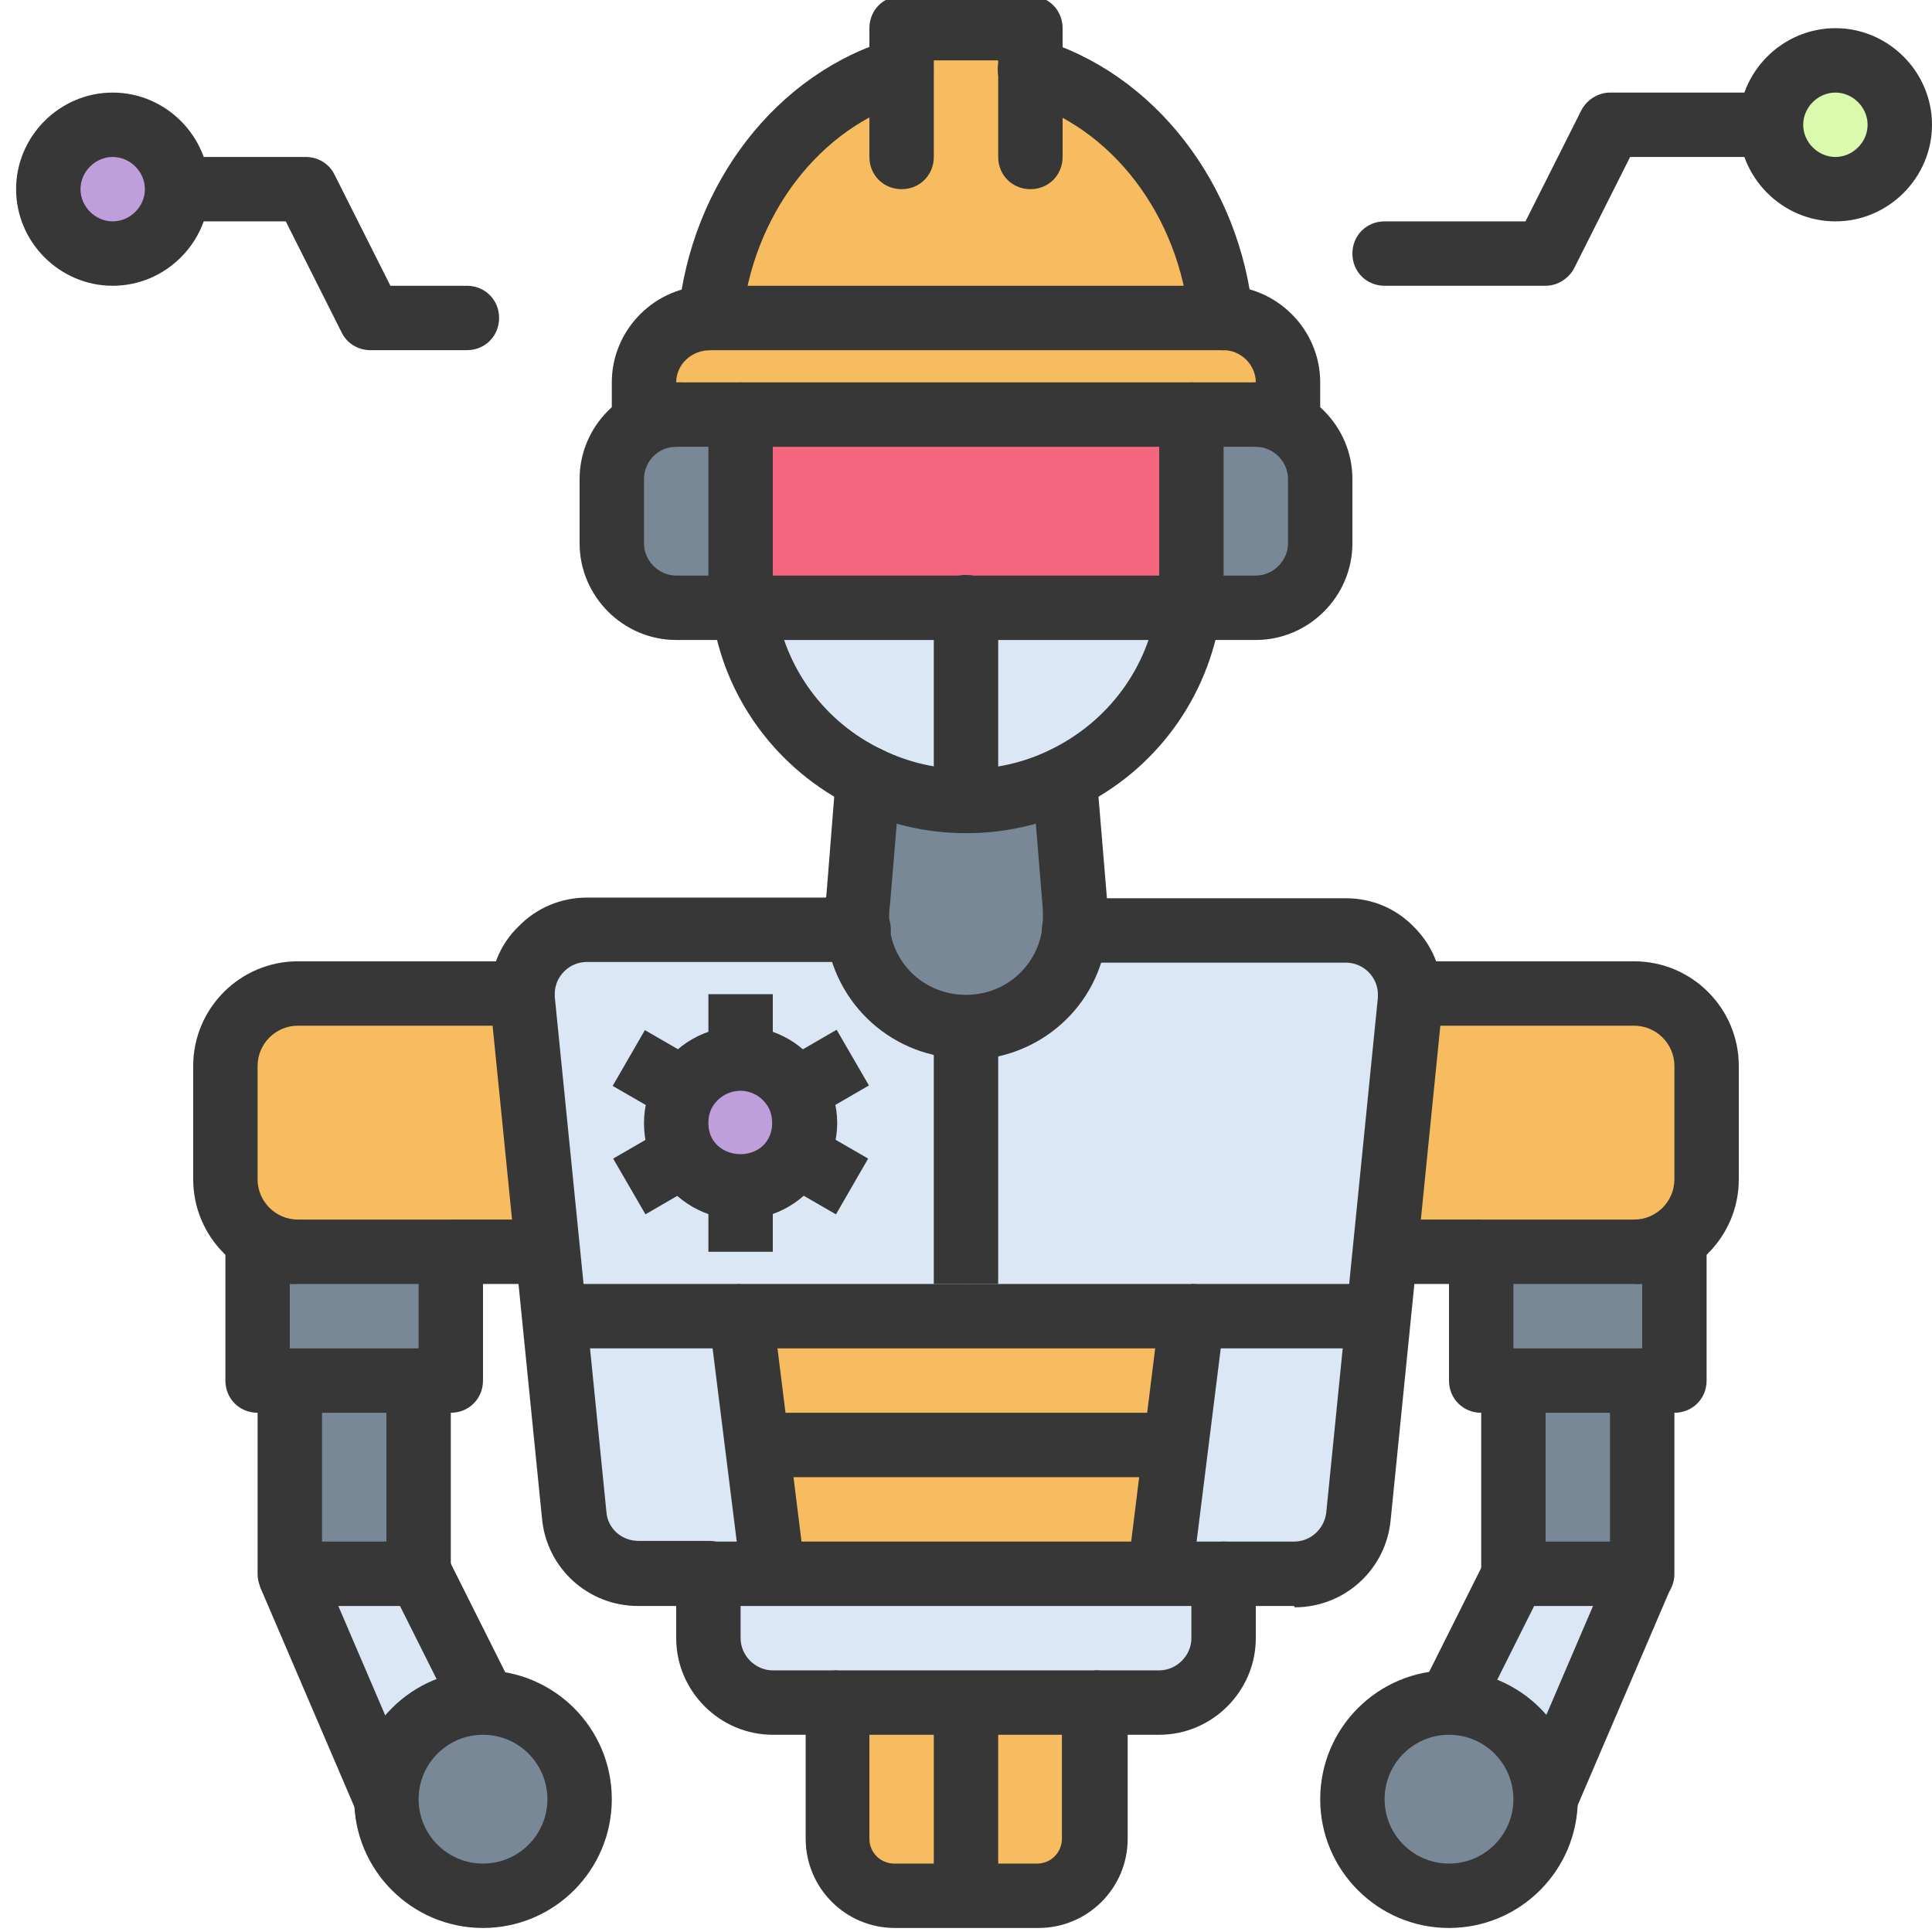 <?xml version="1.0" encoding="UTF-8"?>
<svg id="Layer_9" xmlns="http://www.w3.org/2000/svg" width="288" height="288" baseProfile="tiny" version="1.2" viewBox="0 0 288 288">
  <!-- Generator: Adobe Illustrator 29.4.0, SVG Export Plug-In . SVG Version: 2.1.0 Build 152)  -->
  <path d="M144,153c-8.5,0-15.3-6.4-16.1-14.4-.2-1.5-.1-3,0-4.6l1.5-18c4.4,2.1,9.3,3.3,14.5,3.3s10.2-1.2,14.5-3.3l1.5,18c.2,1.5.3,3.1,0,4.6-.9,8-7.6,14.4-16.1,14.4Z" fill="#788897"/>
  <path d="M118.7,172.2c-1.7,2.9-4.8,4.8-8.3,4.8s-6.6-1.9-8.3-4.8c-.8-1.4-1.3-3.1-1.3-4.8s.5-3.4,1.3-4.8c1.7-2.9,4.8-4.8,8.3-4.8s6.6,1.9,8.3,4.8c.8,1.4,1.3,3.1,1.3,4.8s-.5,3.4-1.3,4.8Z" fill="#be9fdc"/>
  <path d="M72,253.8c8,0,14.4,6.4,14.4,14.4s-6.4,14.4-14.4,14.4-14.4-6.4-14.4-14.4,6.4-14.4,14.4-14.4Z" fill="#788897"/>
  <path d="M216,253.8c8,0,14.4,6.4,14.4,14.4s-6.4,14.4-14.4,14.4-14.4-6.4-14.4-14.4,6.4-14.4,14.4-14.4Z" fill="#788897"/>
  <polygon points="175.2 215.7 172.8 234.6 115.2 234.6 112.8 215.7 115.2 215.4 172.8 215.4 175.2 215.7" fill="#f6bc5f"/>
  <polygon points="177.6 196.2 175.2 215.7 172.8 215.4 115.2 215.4 112.8 215.7 110.4 196.2 144 196.2 177.6 196.2" fill="#f6bc5f"/>
  <path d="M144,253.8v28.8h0s-10.7,0-10.7,0c-4.7,0-8.5-3.8-8.5-8.5v-20.3h19.2Z" fill="#f6bc5f"/>
  <path d="M154.7,282.6h-10.7v-28.8h19.2v20.3c0,4.7-3.8,8.5-8.5,8.5Z" fill="#f6bc5f"/>
  <polygon points="177.2 90.6 144 90.5 110.8 90.6 110.4 90.6 110.4 85.8 110.4 66.6 110.4 61.8 177.6 61.8 177.6 66.6 177.6 85.8 177.6 90.6 177.2 90.6" fill="#f6667f"/>
  <path d="M105.6,244.2v-9.6h76.8v9.6c0,5.3-4.3,9.6-9.6,9.6h-57.6c-5.3,0-9.6-4.3-9.6-9.6Z" fill="#dce7f6"/>
  <path d="M110.4,177c3.6,0,6.6-1.9,8.3-4.8.8-1.4,1.3-3.1,1.3-4.8s-.5-3.4-1.3-4.8c-1.7-2.9-4.8-4.8-8.3-4.8s-6.6,1.9-8.3,4.8c-.8,1.4-1.3,3.1-1.3,4.8s.5,3.4,1.3,4.8c1.7,2.9,4.8,4.8,8.3,4.8ZM87.4,138.6h40.5c.9,8,7.6,14.4,16.1,14.4v43.2h-61.4l-1-9.6-3.7-37.4c0-.3,0-.6,0-1,0-5.2,4.3-9.6,9.6-9.6Z" fill="#dce7f6"/>
  <path d="M200.6,138.6c5.3,0,9.6,4.4,9.6,9.6,0,.3,0,.6,0,1l-3.7,37.4-1,9.6h-61.4v-43.2c8.5,0,15.3-6.4,16.1-14.4h40.5Z" fill="#dce7f6"/>
  <polygon points="62.4 205.8 62.4 234.6 52.8 234.6 43.2 234.6 43.2 205.8 62.4 205.8" fill="#788897"/>
  <polygon points="67.2 186.6 67.2 205.8 62.4 205.8 43.2 205.8 38.4 205.8 38.4 186.6 44.4 186.6 67.2 186.6" fill="#788897"/>
  <polygon points="244.8 205.8 244.8 234.6 235.2 234.6 225.6 234.6 225.6 205.8 244.8 205.8" fill="#788897"/>
  <polygon points="249.6 186.6 249.6 205.8 244.8 205.8 225.6 205.8 220.8 205.8 220.8 186.6 243.6 186.6 249.6 186.6" fill="#788897"/>
  <path d="M244.8,234.6l-14.4,33.6c0-8-6.4-14.4-14.4-14.4l9.6-19.2h19.2Z" fill="#dce7f6"/>
  <path d="M62.4,234.6l9.6,19.2c-8,0-14.4,6.4-14.4,14.4l-14.4-33.6h19.2Z" fill="#dce7f6"/>
  <path d="M112.8,215.7l2.4,18.9h-20.1c-4.9,0-9.1-3.7-9.6-8.6l-3-29.8h27.8l2.4,19.5Z" fill="#dce7f6"/>
  <path d="M205.4,196.2l-3,29.8c-.5,4.9-4.6,8.6-9.6,8.6h-20.1l2.4-18.9,2.4-19.5h27.8Z" fill="#dce7f6"/>
  <path d="M254.4,158.9v16.9c0,6-4.8,10.8-10.8,10.8h-37.2l3.7-37.4c0-.3,0-.6,0-1h33.5c6,0,10.8,4.8,10.8,10.8Z" fill="#f6bc5f"/>
  <path d="M77.9,149.1l3.7,37.4h-37.2c-6,0-10.8-4.8-10.8-10.8v-16.9c0-6,4.8-10.8,10.8-10.8h33.5c0,.3,0,.6,0,1Z" fill="#f6bc5f"/>
  <path d="M144,90.5h33.2c-1.6,11.3-8.8,20.8-18.7,25.5-4.4,2.1-9.3,3.3-14.5,3.3s-10.2-1.2-14.5-3.3c-9.9-4.8-17.1-14.2-18.7-25.5h33.2Z" fill="#dce7f6"/>
  <path d="M177.6,90.6v-28.8h9.6c5.3,0,9.6,4.3,9.6,9.6v9.6c0,5.3-4.3,9.6-9.6,9.6h-9.6Z" fill="#788897"/>
  <path d="M110.4,66.6v24h-9.6c-5.3,0-9.6-4.3-9.6-9.6v-9.6c0-5.3,4.3-9.6,9.6-9.6h9.6v4.8Z" fill="#788897"/>
  <path d="M177.6,61.8h-81.6v-4.8c0-5.3,4.3-9.6,9.6-9.6h76.8c5.3,0,9.6,4.3,9.6,9.6v4.8h-14.4Z" fill="#f6bc5f"/>
  <path d="M134.4,10.3v-6.1h19.2v6.1c15.2,4.4,26.8,19.1,28.5,37.1h-76.2c1.7-18,13.3-32.6,28.5-37.1Z" fill="#f6bc5f"/>
  <path d="M192.9,239.4h-10.5c-2.7,0-4.8-2.1-4.8-4.8s2.1-4.8,4.8-4.8h10.5c2.5,0,4.5-1.9,4.8-4.3l7.7-76.8s0-.5,0-.5c0-1.2-.5-2.4-1.4-3.3-.9-.9-2.1-1.4-3.4-1.4h-40.5c-2.7,0-4.8-2.1-4.8-4.8s2.1-4.8,4.8-4.8h40.5c3.9,0,7.5,1.5,10.2,4.3,2.7,2.7,4.2,6.3,4.2,10.2,0,.5,0,1,0,1.6l-7.7,76.6c-.7,7.4-6.9,13-14.3,13Z" fill="#373737"/>
  <path d="M105.6,239.4h-10.5c-7.4,0-13.6-5.6-14.3-13l-7.7-76.8c0-.4,0-.9,0-1.4,0-3.8,1.4-7.4,4.2-10.1,2.7-2.8,6.4-4.3,10.2-4.3h40.5c2.7,0,4.8,2.1,4.8,4.8s-2.1,4.8-4.8,4.8h-40.5c-1.3,0-2.5.5-3.4,1.4-.9.9-1.4,2.1-1.4,3.3,0,0,0,.5,0,.5l7.7,76.8c.2,2.5,2.3,4.3,4.8,4.3h10.5c2.7,0,4.8,2.1,4.8,4.8s-2.1,4.8-4.8,4.8Z" fill="#373737"/>
  <path d="M144,124.2c-5.8,0-11.5-1.3-16.6-3.8-11.6-5.6-19.6-16.5-21.3-29.1-.4-2.6,1.5-5.1,4.1-5.4,2.6-.4,5,1.5,5.4,4.1,1.3,9.5,7.3,17.7,16,21.8,7.8,3.8,17.1,3.8,24.9,0,8.7-4.2,14.7-12.3,16-21.8.4-2.6,2.8-4.5,5.4-4.1,2.6.4,4.5,2.8,4.1,5.4-1.8,12.7-9.8,23.6-21.3,29.1-5.1,2.5-10.9,3.8-16.6,3.8Z" fill="#373737"/>
  <path d="M177.6,95.4h-66.8l-.4-4.8v-4.8h33.6s33.2,0,33.2,0c2.7,0,5,2.2,5,4.8s-2,4.8-4.6,4.8Z" fill="#373737"/>
  <path d="M110.4,95.4h-9.6c-7.9,0-14.4-6.5-14.4-14.4v-9.6c0-7.9,6.5-14.4,14.4-14.4s4.8,2.1,4.8,4.8c0-2.7,2.1-4.8,4.8-4.8s4.8,2.1,4.8,4.8v28.8c0,2.7-2.1,4.8-4.8,4.8ZM105.6,61.8c0,2.7-2.1,4.8-4.8,4.8s-4.8,2.2-4.8,4.8v9.6c0,2.6,2.2,4.8,4.8,4.8h4.8v-24Z" fill="#373737"/>
  <path d="M187.2,95.4h-9.6c-2.7,0-4.8-2.1-4.8-4.8v-28.8c0-2.7,2.1-4.8,4.8-4.8s4.8,2.1,4.8,4.8v24h4.8c2.6,0,4.8-2.2,4.8-4.8v-9.6c0-2.6-2.2-4.8-4.8-4.8s-4.8-2.1-4.8-4.8,2.1-4.8,4.8-4.8c7.9,0,14.4,6.5,14.4,14.4v9.6c0,7.9-6.5,14.4-14.4,14.4Z" fill="#373737"/>
  <path d="M144,157.8c-10.8,0-19.7-8-20.9-18.7-.2-1.8-.2-3.8.1-5.8l1.4-17.6c.2-2.6,2.6-4.6,5.2-4.4,2.6.2,4.6,2.5,4.4,5.2l-1.5,18c-.2,1.5-.2,2.6-.1,3.6.6,5.9,5.5,10.2,11.4,10.2s10.7-4.3,11.4-10.1c.1-1.1.1-2.1,0-3.3l-1.5-18.3c-.2-2.6,1.7-5,4.4-5.2,2.6-.3,5,1.7,5.2,4.4l1.5,18c.3,1.7.3,3.7,0,5.6-1.1,10.6-10.1,18.6-20.9,18.6Z" fill="#373737"/>
  <rect x="81.6" y="191.4" width="28.8" height="9.6" fill="#373737"/>
  <rect x="177.6" y="191.4" width="28.8" height="9.6" fill="#373737"/>
  <rect x="139.2" y="153" width="9.6" height="38.4" fill="#373737"/>
  <path d="M177.6,235.2l-9.5-1.2,4.1-33h-56.3l4.1,33-9.5,1.2-4.8-38.4c-.2-1.4.3-2.7,1.2-3.8.9-1,2.2-1.6,3.6-1.6h67.2c1.4,0,2.7.6,3.6,1.6.9,1,1.3,2.4,1.2,3.8l-4.8,38.4Z" fill="#373737"/>
  <rect x="115.2" y="210.6" width="57.6" height="9.6" fill="#373737"/>
  <rect x="206.4" y="181.8" width="14.4" height="9.6" fill="#373737"/>
  <path d="M243.6,191.4v-9.6c3.3,0,6-2.7,6-6v-16.9c0-3.3-2.7-6-6-6h-33.5v-9.6h33.5c8.6,0,15.6,7,15.6,15.6v16.9c0,8.6-7,15.6-15.6,15.6Z" fill="#373737"/>
  <path d="M249.6,210.6h-4.8v-19.2h-19.2v19.2h-4.8c-2.7,0-4.8-2.1-4.8-4.8v-19.2c0-2.7,2.1-4.8,4.8-4.8h28.8c2.7,0,4.8,2.1,4.8,4.8v19.2c0,2.7-2.1,4.8-4.8,4.8Z" fill="#373737"/>
  <path d="M244.8,239.4h-19.2c-2.7,0-4.8-2.1-4.8-4.8v-28.8c0-2.7,2.1-4.8,4.8-4.8h19.2c2.7,0,4.8,2.1,4.8,4.8v28.8c0,2.7-2.1,4.8-4.8,4.8ZM230.4,229.8h9.6v-19.2h-9.6v19.2Z" fill="#373737"/>
  <rect x="219.3" y="246.6" width="36.6" height="9.6" transform="translate(-87.1 370.7) rotate(-66.8)" fill="#373737"/>
  <rect x="210.1" y="239.4" width="21.5" height="9.6" transform="translate(-96.4 332.5) rotate(-63.4)" fill="#373737"/>
  <path d="M216,287.4c-10.6,0-19.2-8.6-19.2-19.2s8.6-19.2,19.2-19.2,19.2,8.6,19.2,19.2-8.6,19.2-19.2,19.2ZM216,258.6c-5.3,0-9.6,4.3-9.6,9.6s4.3,9.6,9.6,9.6,9.6-4.3,9.6-9.6-4.3-9.6-9.6-9.6Z" fill="#373737"/>
  <path d="M44.4,191.4c-8.6,0-15.6-7-15.6-15.6v-16.9c0-8.6,7-15.6,15.6-15.6h33.5v9.6h-33.5c-3.3,0-6,2.7-6,6v16.9c0,3.3,2.7,6,6,6v9.6Z" fill="#373737"/>
  <rect x="67.2" y="181.8" width="14.4" height="9.6" fill="#373737"/>
  <path d="M67.2,210.6h-4.8v-19.2h-19.2v19.2h-4.8c-2.7,0-4.8-2.1-4.8-4.8v-19.2c0-2.7,2.1-4.8,4.8-4.8h28.8c2.7,0,4.8,2.1,4.8,4.8v19.2c0,2.7-2.1,4.8-4.8,4.8Z" fill="#373737"/>
  <path d="M62.4,239.4h-19.2c-2.7,0-4.8-2.1-4.8-4.8v-28.8c0-2.7,2.1-4.8,4.8-4.8h19.2c2.7,0,4.8,2.1,4.8,4.8v28.8c0,2.7-2.1,4.8-4.8,4.8ZM48,229.8h9.6v-19.2h-9.6v19.2Z" fill="#373737"/>
  <rect x="45.6" y="233.1" width="9.6" height="36.6" transform="translate(-95 40.2) rotate(-23.2)" fill="#373737"/>
  <rect x="62.4" y="233.5" width="9.6" height="21.5" transform="translate(-102.1 55.8) rotate(-26.6)" fill="#373737"/>
  <path d="M72,287.4c-10.6,0-19.2-8.6-19.2-19.2s8.6-19.2,19.2-19.2,19.2,8.6,19.2,19.2-8.6,19.2-19.2,19.2ZM72,258.6c-5.3,0-9.6,4.3-9.6,9.6s4.3,9.6,9.6,9.6,9.6-4.3,9.6-9.6-4.3-9.6-9.6-9.6Z" fill="#373737"/>
  <path d="M172.8,258.6h-9.6v-9.6h9.6c2.6,0,4.8-2.2,4.8-4.8v-4.8h-67.2v4.8c0,2.6,2.2,4.8,4.8,4.8h9.6v9.6h-9.6c-7.9,0-14.4-6.5-14.4-14.4v-9.6c0-2.7,2.1-4.8,4.8-4.8h76.8c2.7,0,4.8,2.1,4.8,4.8v9.6c0,7.9-6.5,14.4-14.4,14.4Z" fill="#373737"/>
  <path d="M154.7,287.4h-21.3c-7.4,0-13.3-6-13.3-13.3v-20.3c0-2.7,2.1-4.8,4.8-4.8h38.4c2.7,0,4.8,2.1,4.8,4.8v20.3c0,7.4-6,13.3-13.3,13.3ZM129.6,258.6v15.5c0,2.1,1.7,3.7,3.7,3.7h21.3c2.1,0,3.7-1.7,3.7-3.7v-15.5h-28.8Z" fill="#373737"/>
  <path d="M144,119.3c-2.7,0-4.8-2.1-4.8-4.8v-24c0-2.7,2.1-4.8,4.8-4.8s4.8,2.1,4.8,4.8v24c0,2.7-2.1,4.8-4.8,4.8Z" fill="#373737"/>
  <rect x="139.2" y="253.8" width="9.6" height="28.8" fill="#373737"/>
  <path d="M105.9,52.2c-.2,0-.3,0-.5,0-2.6-.3-4.6-2.6-4.3-5.2,1.9-19.6,14.7-36.2,32-41.2,2.6-.7,5.2.7,5.9,3.3.7,2.5-.7,5.2-3.3,5.9-13.5,3.9-23.6,17.1-25.1,32.9-.2,2.5-2.3,4.3-4.8,4.3Z" fill="#373737"/>
  <path d="M182.1,52.2c-2.4,0-4.5-1.9-4.8-4.3-1.5-15.8-11.6-29-25.1-32.9-2.5-.7-4-3.4-3.3-5.9.7-2.5,3.4-4,5.9-3.3,17.2,5,30.1,21.6,32,41.2.3,2.6-1.7,5-4.3,5.2-.2,0-.3,0-.5,0Z" fill="#373737"/>
  <path d="M192,66.6h-96c-2.7,0-4.8-2.1-4.8-4.8v-4.8c0-7.9,6.5-14.4,14.4-14.4h76.8c7.9,0,14.4,6.5,14.4,14.4v4.8c0,2.7-2.1,4.8-4.8,4.8ZM100.8,57h86.4c0-2.6-2.2-4.8-4.8-4.8h-76.5c-2.9,0-5.1,2.2-5.1,4.8Z" fill="#373737"/>
  <path d="M153.6,28.2c-2.7,0-4.8-2.1-4.8-4.8v-14.4h-9.6v14.4c0,2.7-2.1,4.8-4.8,4.8s-4.8-2.1-4.8-4.8V4.2c0-2.7,2.1-4.8,4.8-4.8h19.2c2.7,0,4.8,2.1,4.8,4.8v19.2c0,2.7-2.1,4.8-4.8,4.8Z" fill="#373737"/>
  <path d="M110.4,181.8c-5.2,0-9.8-2.7-12.5-7.2-1.3-2.2-1.9-4.7-1.9-7.2s.7-5,1.9-7.2c2.6-4.5,7.3-7.2,12.5-7.2s9.8,2.7,12.4,7.2h0c1.3,2.2,2,4.7,2,7.2s-.7,5-2,7.2c-2.6,4.5-7.3,7.2-12.4,7.2ZM110.4,162.6c-1.7,0-3.3.9-4.2,2.4-.4.7-.6,1.5-.6,2.4s.2,1.7.6,2.4c1.8,3,6.6,3,8.3,0,.4-.7.6-1.5.6-2.4s-.2-1.7-.6-2.4h0c-.9-1.5-2.4-2.4-4.2-2.4Z" fill="#373737"/>
  <rect x="105.6" y="148.2" width="9.6" height="9.6" fill="#373737"/>
  <rect x="118.1" y="155.4" width="9.6" height="9.6" transform="translate(-63.7 83.1) rotate(-30.1)" fill="#373737"/>
  <rect x="118.1" y="169.8" width="9.6" height="9.6" transform="translate(-89.8 193.6) rotate(-60)" fill="#373737"/>
  <rect x="105.6" y="177" width="9.6" height="9.6" fill="#373737"/>
  <rect x="93.1" y="169.8" width="9.6" height="9.6" transform="translate(-74.3 72.5) rotate(-30.1)" fill="#373737"/>
  <rect x="93.1" y="155.4" width="9.6" height="9.6" transform="translate(-89.8 164.8) rotate(-60)" fill="#373737"/>
  <path d="M268.8,18.6c0,2.7-2.1,4.8-4.8,4.8h-21l-8.3,16.5c-.8,1.6-2.5,2.7-4.3,2.7h-24c-2.7,0-4.8-2.1-4.8-4.8s2.1-4.8,4.8-4.8h21l8.3-16.5c.8-1.6,2.5-2.7,4.3-2.7h24c2.7,0,4.8,2.1,4.8,4.8Z" fill="#373737"/>
  <circle cx="273.6" cy="18.6" r="9.6" fill="#dafbae"/>
  <path d="M288,18.6c0,7.9-6.5,14.4-14.4,14.4s-14.4-6.5-14.4-14.4,6.5-14.4,14.4-14.4,14.4,6.5,14.4,14.4ZM268.8,18.6c0,2.6,2.2,4.8,4.8,4.8s4.8-2.2,4.8-4.8-2.2-4.8-4.8-4.8-4.8,2.2-4.8,4.8Z" fill="#373737"/>
  <path d="M21.6,28.2c0-2.7,2.1-4.8,4.8-4.8h19.2c1.8,0,3.5,1,4.3,2.7l8.3,16.5h11.4c2.7,0,4.8,2.1,4.8,4.8s-2.1,4.8-4.8,4.8h-14.4c-1.8,0-3.5-1-4.3-2.7l-8.3-16.5h-16.2c-2.7,0-4.8-2.1-4.8-4.8Z" fill="#373737"/>
  <circle cx="16.8" cy="28.2" r="9.6" fill="#be9fdc"/>
  <path d="M2.4,28.2c0-7.9,6.5-14.4,14.4-14.4s14.4,6.5,14.4,14.4-6.5,14.4-14.4,14.4-14.4-6.5-14.4-14.4ZM21.6,28.2c0-2.6-2.2-4.8-4.8-4.8s-4.8,2.2-4.8,4.8,2.2,4.8,4.8,4.8,4.8-2.2,4.8-4.8Z" fill="#373737"/>
</svg>